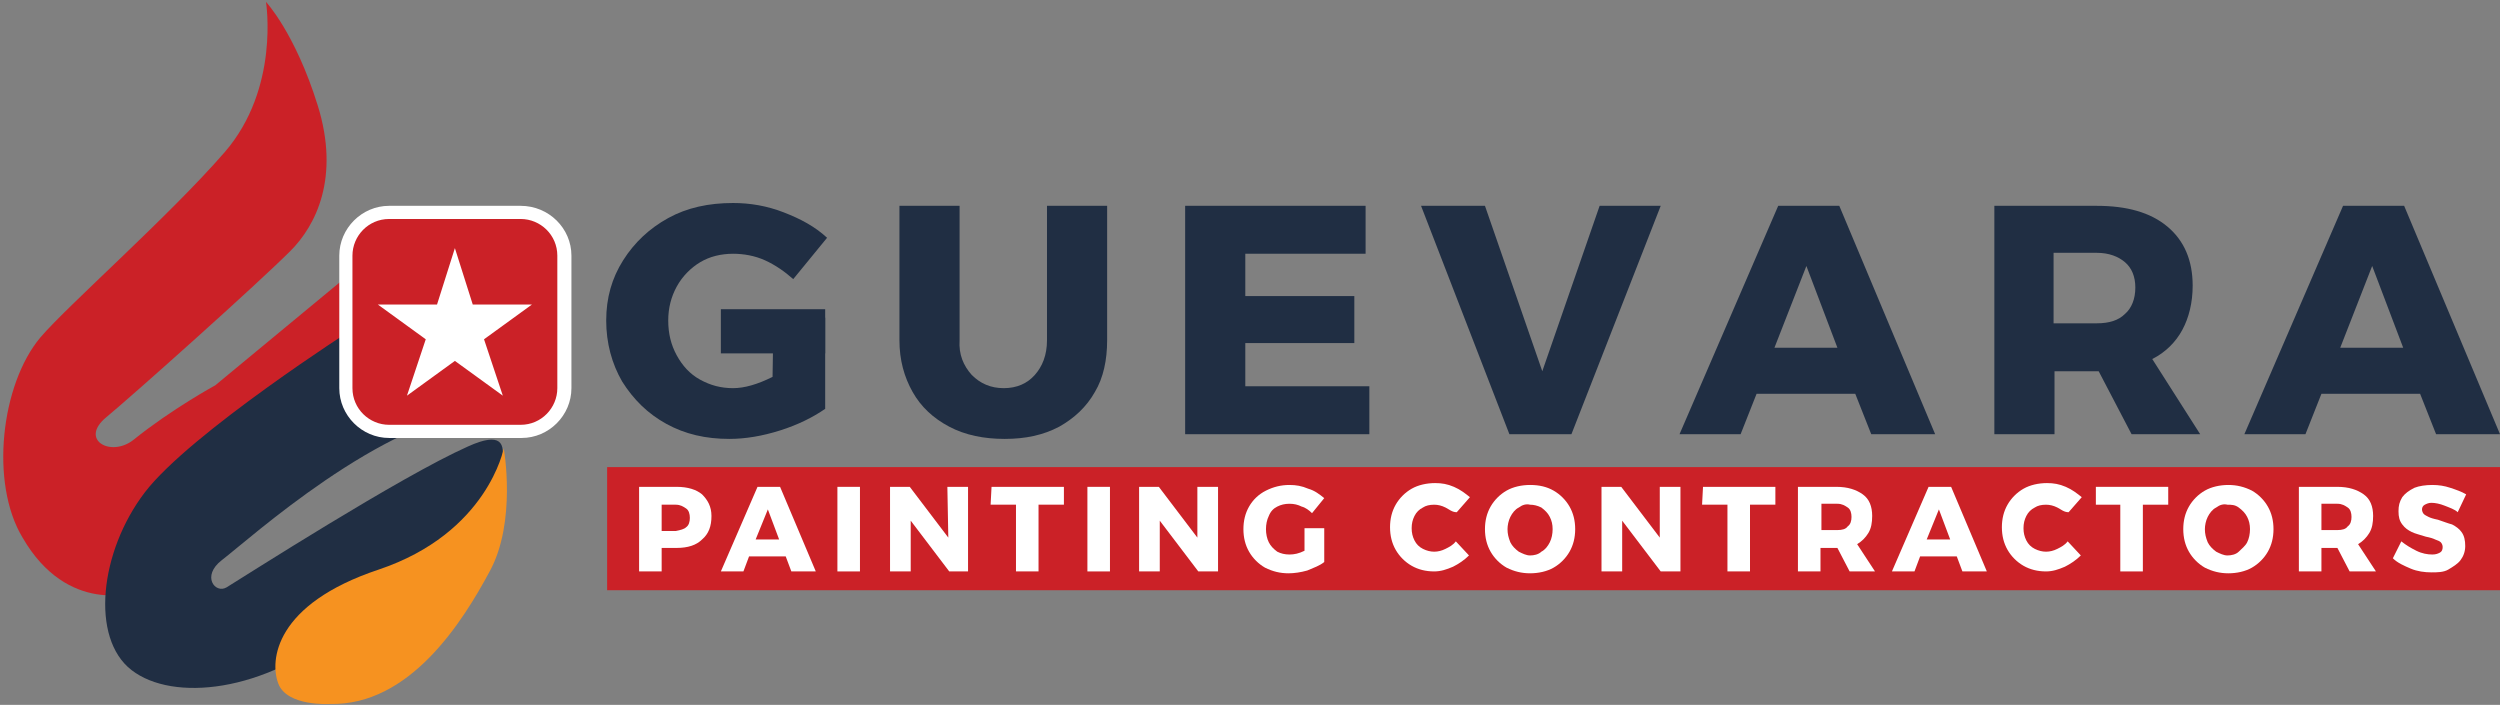 <?xml version="1.0" encoding="utf-8"?>
<!-- Generator: Adobe Illustrator 24.1.0, SVG Export Plug-In . SVG Version: 6.00 Build 0)  -->
<svg version="1.1" id="Layer_1" xmlns="http://www.w3.org/2000/svg" xmlns:xlink="http://www.w3.org/1999/xlink" x="0px" y="0px"
	 viewBox="0 0 266 75" style="enable-background:new 0 0 266 75;" xml:space="preserve">
<rect x="0" y="0" width="266" height="75" fill="#808080" stroke="none"/>
<style type="text/css">
	.st0{fill:#CB2127;}
	.st1{fill:#202E43;}
	.st2{fill:#F69220;}
	.st3{fill:#FFFFFF;}
</style>
<g>
	<path class="st0" d="M28.3,0.2c0,0,1.5,9.2-4.4,16S7.2,32.5,4.3,35.9c-4.2,5-5.4,15.5-1.9,21.3c4.8,8.3,12,5.8,12,5.8l12.1-16
		l12.6-5.3V27.6L22.9,41c0,0-4.6,2.5-8.7,5.8c-2.4,1.9-5.8,0-2.9-2.4s16-14.1,19.6-17.7c2.7-2.7,5.3-7.8,2.9-15.5S28.3,0.2,28.3,0.2
		z"/>
	<path class="st1" d="M37.7,34.9c0,0-17.5,11.2-22.3,17.5S9.6,67.9,14,71.3s14.1,2.4,22.3-4.4s13.6-7.3,13.6-7.3S52.4,57,52,55
		c-0.5-2.4,4.9-10.7-2.2-7.5c-7.2,3.2-23.9,13.9-25.7,15c-1.2,0.7-2.7-1.2-0.5-2.9c3-2.3,17-15,28.1-16
		C42.6,35.9,37.7,34.9,37.7,34.9z"/>
	<path class="st2" d="M35.1,74.9c8.5,0.2,14.1-8.7,17-14.1c2.9-5.3,1.5-13.1,1.5-13.1s-1.7,9-13.3,12.9
		c-11.1,3.7-11.6,9.7-10.7,12.1C30.5,75.2,35.1,74.9,35.1,74.9z"/>
	<g>
		<path class="st0" d="M41.4,45.9c-2.5,0-4.6-2.1-4.6-4.6V27.2c0-2.5,2.1-4.6,4.6-4.6h14.1c2.5,0,4.6,2.1,4.6,4.6v14.1
			c0,2.5-2.1,4.6-4.6,4.6H41.4z"/>
		<path class="st3" d="M55.4,23.3c2.1,0,3.9,1.7,3.9,3.9v14.1c0,2.1-1.7,3.9-3.9,3.9h-14c-2.1,0-3.9-1.7-3.9-3.9V27.2
			c0-2.1,1.7-3.9,3.9-3.9L55.4,23.3 M55.4,21.9h-14c-2.9,0-5.3,2.4-5.3,5.3v14.1c0,2.9,2.4,5.3,5.3,5.3h14.1c2.9,0,5.3-2.4,5.3-5.3
			V27.2C60.8,24.3,58.4,21.9,55.4,21.9L55.4,21.9z"/>
	</g>
	<rect x="64.6" y="49.7" class="st0" width="201.4" height="13.1"/>
	<polygon class="st3" points="48.4,26.4 50.3,32.4 56.6,32.4 51.5,36.1 53.5,42.1 48.4,38.4 43.3,42.1 45.3,36.1 40.2,32.4 
		46.5,32.4 	"/>
	<g>
		<path class="st1" d="M82.3,33.8h5.5v9.7c-1.3,0.9-2.9,1.7-4.8,2.3s-3.7,0.9-5.4,0.9c-2.5,0-4.7-0.5-6.7-1.6s-3.5-2.6-4.7-4.5
			c-1.1-1.9-1.7-4.1-1.7-6.5s0.6-4.5,1.8-6.4c1.2-1.9,2.8-3.4,4.8-4.5s4.3-1.6,6.9-1.6c1.8,0,3.6,0.3,5.4,1s3.3,1.5,4.6,2.7
			l-3.6,4.4c-0.9-0.8-1.9-1.5-3-2S79.1,27,78,27c-1.3,0-2.5,0.3-3.5,0.9s-1.9,1.5-2.5,2.6s-0.9,2.3-0.9,3.6c0,1.4,0.3,2.6,0.9,3.7
			c0.6,1.1,1.4,2,2.5,2.6s2.2,0.9,3.5,0.9c1.2,0,2.6-0.4,4.2-1.2L82.3,33.8L82.3,33.8z"/>
		<path class="st1" d="M103.4,39.9c0.9,0.9,2,1.4,3.4,1.4s2.5-0.5,3.3-1.4s1.3-2.1,1.3-3.7V21.9h6.4v14.3c0,2.1-0.4,4-1.3,5.5
			c-0.9,1.6-2.2,2.8-3.8,3.7c-1.7,0.9-3.6,1.3-5.8,1.3c-2.2,0-4.2-0.4-5.9-1.3c-1.7-0.9-3-2.1-3.9-3.7c-0.9-1.6-1.4-3.4-1.4-5.5
			V21.9h6.4v14.3C102,37.7,102.5,38.9,103.4,39.9z"/>
		<path class="st1" d="M126.1,21.9h19.2V27h-12.8v4.5h11.6v5h-11.6v4.6h13.2v5.1h-19.6V21.9z"/>
		<path class="st1" d="M151.2,21.9h6.8l6.1,17.6l6.1-17.6h6.5l-9.5,24.3h-6.6L151.2,21.9z"/>
		<path class="st1" d="M199.1,46.2l-1.7-4.3h-10.5l-1.7,4.3h-6.5l10.5-24.3h6.5l10.2,24.3H199.1z M188.8,37h6.7l-3.3-8.7L188.8,37z"
			/>
		<path class="st1" d="M226.8,46.2l-3.5-6.7h-0.1h-4.6v6.7h-6.4V21.9h10.9c3.2,0,5.7,0.7,7.5,2.2s2.7,3.6,2.7,6.3
			c0,1.8-0.4,3.4-1.1,4.7c-0.7,1.3-1.8,2.4-3.2,3.1l5.1,8H226.8z M218.5,34.4h4.6c1.3,0,2.3-0.3,3-1c0.7-0.6,1.1-1.6,1.1-2.8
			c0-1.2-0.4-2.1-1.1-2.7c-0.7-0.6-1.7-1-3-1h-4.6V34.4z"/>
		<path class="st1" d="M259.2,46.2l-1.7-4.3H247l-1.7,4.3h-6.5l10.5-24.3h6.5L266,46.2H259.2z M249,37h6.7l-3.3-8.7L249,37z"/>
	</g>
	<g>
		<path class="st3" d="M74.7,52.6c0.6,0.6,1,1.3,1,2.3c0,1.1-0.3,1.9-1,2.5c-0.6,0.6-1.5,0.9-2.7,0.9h-1.6v2.5H68v-9h4
			C73.2,51.8,74.1,52.1,74.7,52.6z M73,56.1c0.3-0.2,0.4-0.6,0.4-1s-0.1-0.8-0.4-1s-0.6-0.4-1.1-0.4h-1.5v2.8h1.5
			C72.4,56.4,72.8,56.3,73,56.1z"/>
		<path class="st3" d="M84.2,60.8l-0.6-1.6h-3.9l-0.6,1.6h-2.4l3.9-9H83l3.8,9H84.2z M80.4,57.4h2.5l-1.2-3.2L80.4,57.4z"/>
		<path class="st3" d="M89.1,51.8h2.4v9h-2.4V51.8z"/>
		<path class="st3" d="M100.8,51.8h2.2v9h-2l-4.1-5.4v5.4h-2.2v-9h2.1l4.1,5.4L100.8,51.8z"/>
		<path class="st3" d="M105.5,51.8h7.7v1.9h-2.7v7.1h-2.4v-7.1h-2.7L105.5,51.8L105.5,51.8z"/>
		<path class="st3" d="M115.7,51.8h2.4v9h-2.4V51.8z"/>
		<path class="st3" d="M127.4,51.8h2.2v9h-2.1l-4.1-5.4v5.4h-2.2v-9h2.1l4.1,5.4L127.4,51.8z"/>
		<path class="st3" d="M138.9,56.2h2v3.6c-0.5,0.4-1.1,0.6-1.8,0.9c-0.7,0.2-1.4,0.3-2,0.3c-0.9,0-1.7-0.2-2.5-0.6
			c-0.7-0.4-1.3-1-1.7-1.7s-0.6-1.5-0.6-2.4s0.2-1.7,0.6-2.4c0.4-0.7,1-1.3,1.8-1.7s1.6-0.6,2.5-0.6c0.7,0,1.3,0.1,2,0.4
			c0.7,0.2,1.2,0.6,1.7,1l-1.3,1.6c-0.3-0.3-0.7-0.6-1.1-0.7c-0.4-0.2-0.8-0.3-1.3-0.3s-0.9,0.1-1.3,0.3c-0.4,0.2-0.7,0.5-0.9,1
			c-0.2,0.4-0.3,0.9-0.3,1.4s0.1,1,0.3,1.4s0.5,0.7,0.9,1c0.4,0.2,0.8,0.3,1.3,0.3s1-0.1,1.6-0.4v-2.4H138.9z"/>
		<path class="st3" d="M153.8,54c-0.4-0.2-0.8-0.3-1.2-0.3c-0.5,0-0.9,0.1-1.2,0.3c-0.4,0.2-0.7,0.5-0.9,0.9s-0.3,0.8-0.3,1.3
			s0.1,0.9,0.3,1.3c0.2,0.4,0.5,0.7,0.9,0.9s0.8,0.3,1.2,0.3s0.8-0.1,1.2-0.3s0.8-0.4,1.1-0.8l1.4,1.5c-0.5,0.5-1.1,0.9-1.7,1.2
			c-0.7,0.3-1.3,0.5-2,0.5c-0.9,0-1.7-0.2-2.4-0.6c-0.7-0.4-1.3-1-1.7-1.7s-0.6-1.5-0.6-2.4s0.2-1.7,0.6-2.4c0.4-0.7,1-1.3,1.7-1.7
			s1.6-0.6,2.5-0.6c0.7,0,1.3,0.1,2,0.4c0.7,0.3,1.2,0.7,1.7,1.1l-1.4,1.6C154.5,54.5,154.2,54.2,153.8,54z"/>
		<path class="st3" d="M165.3,52.2c0.7,0.4,1.3,1,1.7,1.7s0.6,1.5,0.6,2.4s-0.2,1.7-0.6,2.4c-0.4,0.7-1,1.3-1.7,1.7
			s-1.6,0.6-2.5,0.6s-1.7-0.2-2.5-0.6c-0.7-0.4-1.3-1-1.7-1.7s-0.6-1.5-0.6-2.4s0.2-1.7,0.6-2.4c0.4-0.7,1-1.3,1.7-1.7
			s1.6-0.6,2.5-0.6C163.8,51.6,164.6,51.8,165.3,52.2z M161.6,54c-0.4,0.2-0.7,0.6-0.9,1s-0.3,0.9-0.3,1.3c0,0.5,0.1,0.9,0.3,1.4
			c0.2,0.4,0.5,0.7,0.9,1c0.4,0.2,0.8,0.4,1.2,0.4s0.9-0.1,1.2-0.4c0.4-0.2,0.7-0.6,0.9-1s0.3-0.9,0.3-1.4s-0.1-0.9-0.3-1.3
			c-0.2-0.4-0.5-0.7-0.9-1c-0.4-0.2-0.8-0.3-1.2-0.3C162.4,53.6,162,53.7,161.6,54z"/>
		<path class="st3" d="M176.6,51.8h2.2v9h-2.1l-4.1-5.4v5.4h-2.2v-9h2.1l4.1,5.4V51.8z"/>
		<path class="st3" d="M181.2,51.8h7.7v1.9h-2.7v7.1h-2.4v-7.1h-2.7L181.2,51.8L181.2,51.8z"/>
		<path class="st3" d="M196.8,60.8l-1.3-2.5h-0.1h-1.7v2.5h-2.4v-9h4.1c1.2,0,2.1,0.3,2.8,0.8s1,1.3,1,2.3c0,0.7-0.1,1.3-0.4,1.8
			c-0.3,0.5-0.7,0.9-1.2,1.2l1.9,2.9H196.8z M193.8,56.4h1.7c0.5,0,0.9-0.1,1.1-0.4c0.3-0.2,0.4-0.6,0.4-1s-0.1-0.8-0.4-1
			s-0.6-0.4-1.1-0.4h-1.7V56.4z"/>
		<path class="st3" d="M208.8,60.8l-0.6-1.6h-3.9l-0.6,1.6h-2.4l3.9-9h2.4l3.8,9H208.8z M205,57.4h2.5l-1.2-3.2L205,57.4z"/>
		<path class="st3" d="M218.9,54c-0.4-0.2-0.8-0.3-1.2-0.3c-0.5,0-0.9,0.1-1.2,0.3c-0.4,0.2-0.7,0.5-0.9,0.9s-0.3,0.8-0.3,1.3
			s0.1,0.9,0.3,1.3c0.2,0.4,0.5,0.7,0.9,0.9s0.8,0.3,1.2,0.3s0.8-0.1,1.2-0.3s0.8-0.4,1.1-0.8l1.4,1.5c-0.5,0.5-1.1,0.9-1.7,1.2
			c-0.7,0.3-1.3,0.5-2,0.5c-0.9,0-1.7-0.2-2.4-0.6c-0.7-0.4-1.3-1-1.7-1.7S213,57,213,56.1s0.2-1.7,0.6-2.4c0.4-0.7,1-1.3,1.7-1.7
			s1.6-0.6,2.5-0.6c0.7,0,1.3,0.1,2,0.4c0.7,0.3,1.2,0.7,1.7,1.1l-1.4,1.6C219.6,54.5,219.3,54.2,218.9,54z"/>
		<path class="st3" d="M223,51.8h7.7v1.9H228v7.1h-2.4v-7.1H223V51.8z"/>
		<path class="st3" d="M239.6,52.2c0.7,0.4,1.3,1,1.7,1.7s0.6,1.5,0.6,2.4s-0.2,1.7-0.6,2.4c-0.4,0.7-1,1.3-1.7,1.7S238,61,237.1,61
			s-1.7-0.2-2.5-0.6c-0.7-0.4-1.3-1-1.7-1.7s-0.6-1.5-0.6-2.4s0.2-1.7,0.6-2.4c0.4-0.7,1-1.3,1.7-1.7s1.6-0.6,2.5-0.6
			C238,51.6,238.8,51.8,239.6,52.2z M235.8,54c-0.4,0.2-0.7,0.6-0.9,1s-0.3,0.9-0.3,1.3c0,0.5,0.1,0.9,0.3,1.4
			c0.2,0.4,0.5,0.7,0.9,1c0.4,0.2,0.8,0.4,1.2,0.4s0.9-0.1,1.2-0.4s0.7-0.6,0.9-1s0.3-0.9,0.3-1.4s-0.1-0.9-0.3-1.3
			c-0.2-0.4-0.5-0.7-0.9-1s-0.8-0.3-1.2-0.3C236.6,53.6,236.2,53.7,235.8,54z"/>
		<path class="st3" d="M250,60.8l-1.3-2.5h-0.1H247v2.5h-2.4v-9h4.1c1.2,0,2.1,0.3,2.8,0.8s1,1.3,1,2.3c0,0.7-0.1,1.3-0.4,1.8
			c-0.3,0.5-0.7,0.9-1.2,1.2l1.9,2.9H250z M247,56.4h1.7c0.5,0,0.9-0.1,1.1-0.4c0.3-0.2,0.4-0.6,0.4-1s-0.1-0.8-0.4-1
			c-0.3-0.2-0.6-0.4-1.1-0.4H247V56.4z"/>
		<path class="st3" d="M260.1,53.8c-0.5-0.2-1-0.3-1.4-0.3c-0.3,0-0.5,0.1-0.7,0.2c-0.2,0.1-0.3,0.3-0.3,0.5s0.1,0.4,0.2,0.5
			s0.3,0.2,0.5,0.3s0.5,0.2,1,0.3c0.6,0.2,1.1,0.4,1.5,0.5c0.4,0.2,0.8,0.5,1,0.8c0.3,0.4,0.4,0.9,0.4,1.5s-0.2,1.1-0.5,1.5
			s-0.8,0.7-1.3,1s-1.2,0.3-1.8,0.3c-0.7,0-1.5-0.1-2.2-0.4c-0.7-0.3-1.4-0.6-1.9-1.1l0.9-1.8c0.5,0.4,1,0.7,1.6,1s1.2,0.4,1.7,0.4
			c0.4,0,0.6-0.1,0.8-0.2c0.2-0.1,0.3-0.3,0.3-0.6c0-0.2-0.1-0.4-0.2-0.5s-0.3-0.2-0.6-0.3c-0.2-0.1-0.5-0.2-1-0.3
			c-0.6-0.2-1.1-0.3-1.5-0.5s-0.7-0.4-1-0.8c-0.3-0.4-0.4-0.8-0.4-1.4c0-0.6,0.1-1,0.4-1.5c0.3-0.4,0.7-0.7,1.3-1
			c0.5-0.2,1.2-0.3,1.9-0.3c0.7,0,1.3,0.1,1.9,0.3s1.2,0.4,1.7,0.7l-0.9,1.9C261.2,54.2,260.6,54,260.1,53.8z"/>
	</g>
	<rect x="76.7" y="32.9" class="st1" width="11.1" height="4.7"/>
</g>
</svg>

